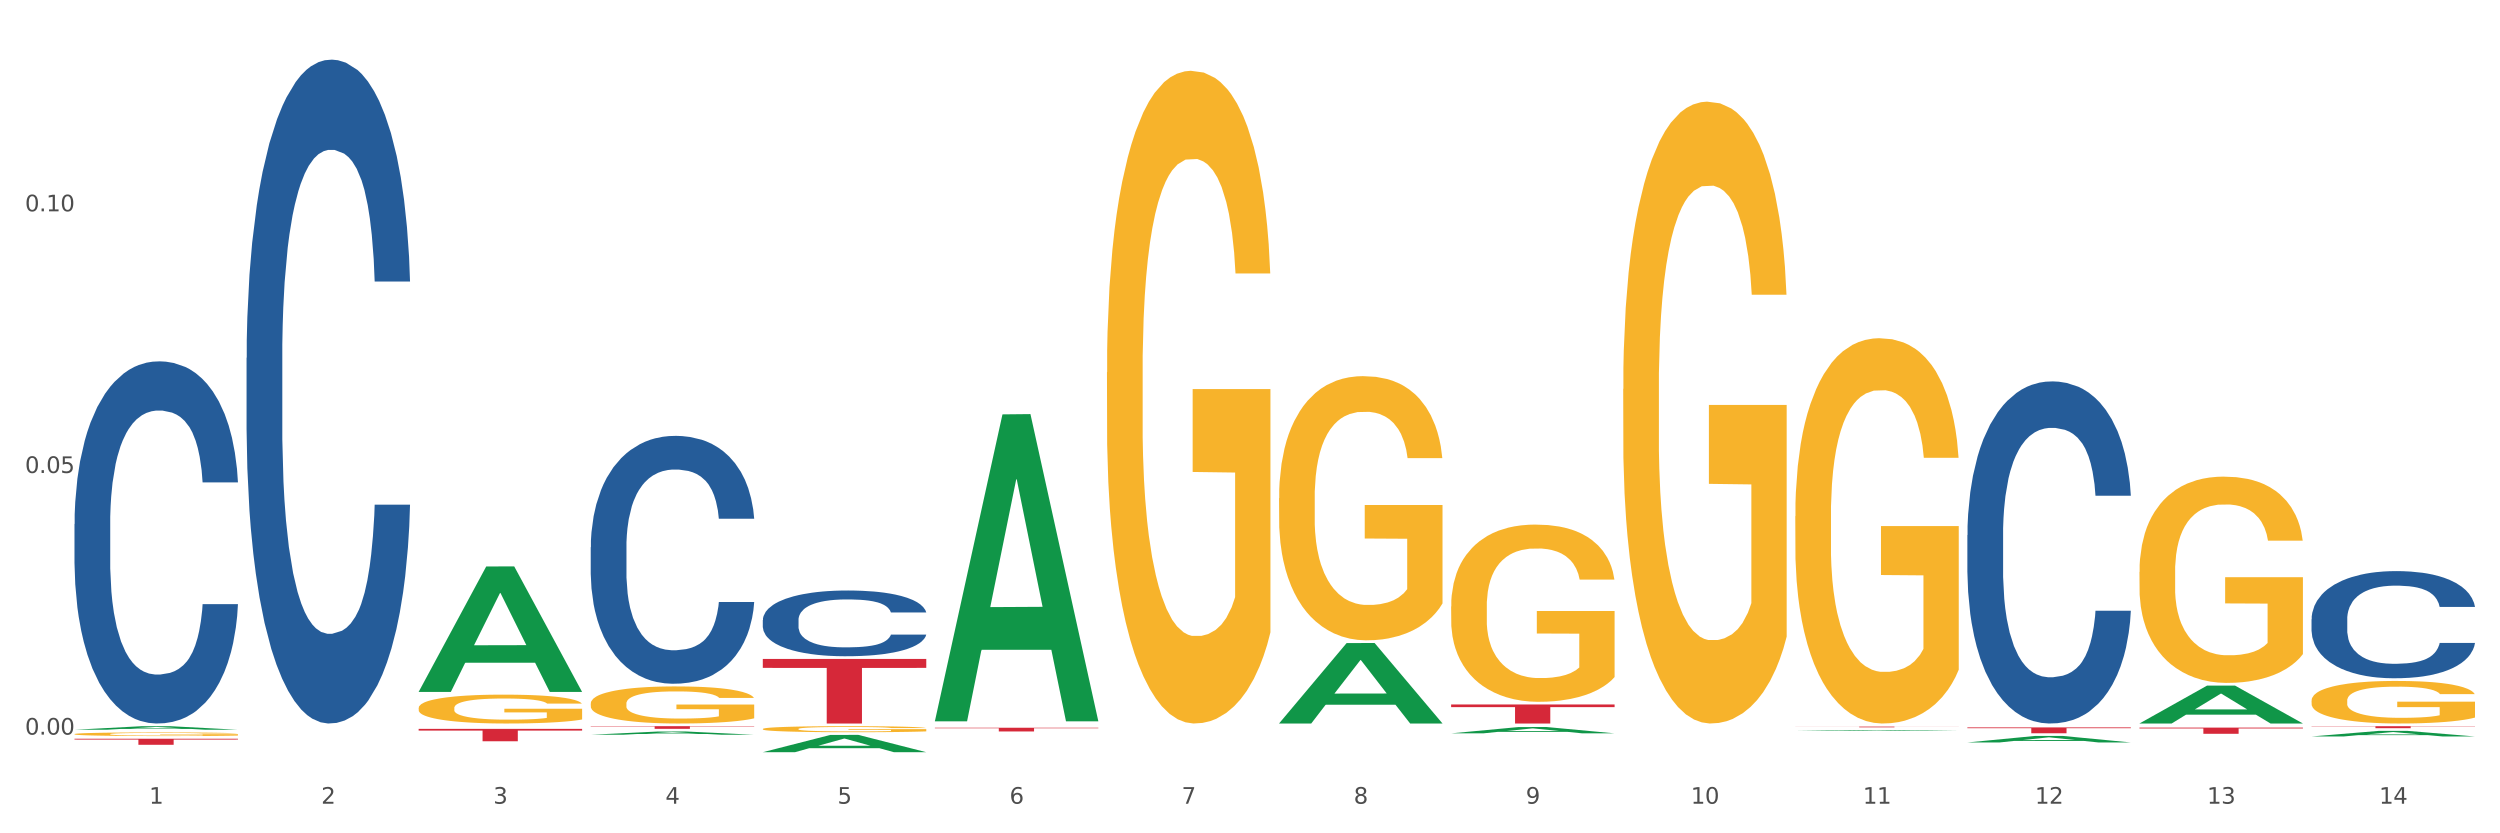 <?xml version="1.0" encoding="utf-8" standalone="no"?>
<!DOCTYPE svg PUBLIC "-//W3C//DTD SVG 1.1//EN"
  "http://www.w3.org/Graphics/SVG/1.1/DTD/svg11.dtd">
<svg xmlns:xlink="http://www.w3.org/1999/xlink" width="1080pt" height="360pt" viewBox="0 0 1080 360" xmlns="http://www.w3.org/2000/svg" version="1.1">
 <rect x="0" y="0" width="1080" height="360" fill="#333333" stroke="none"/>
 <defs>
  <style type="text/css">*{stroke-linejoin: round; stroke-linecap: butt}</style>
 </defs>
 <g id="figure_1">
  <g id="patch_1">
   <path d="M 0 360 
L 1080 360 
L 1080 0 
L 0 0 
z
" style="fill: #ffffff; stroke: #ffffff; stroke-linejoin: miter"/>
  </g>
  <g id="axes_1">
   <g id="matplotlib.axis_1">
    <g id="xtick_1">
     <g id="text_1">
      <!-- 1 -->
      <g style="fill: #4d4d4d" transform="translate(64.432 347.204) scale(0.096 -0.096)">
       <defs>
        <path id="DejaVuSans-31" d="M 794 531 
L 1825 531 
L 1825 4091 
L 703 3866 
L 703 4441 
L 1819 4666 
L 2450 4666 
L 2450 531 
L 3481 531 
L 3481 0 
L 794 0 
L 794 531 
z
" transform="scale(0.016)"/>
       </defs>
       <use xlink:href="#DejaVuSans-31"/>
      </g>
     </g>
    </g>
    <g id="xtick_2">
     <g id="text_2">
      <!-- 2 -->
      <g style="fill: #4d4d4d" transform="translate(138.771 347.204) scale(0.096 -0.096)">
       <defs>
        <path id="DejaVuSans-32" d="M 1228 531 
L 3431 531 
L 3431 0 
L 469 0 
L 469 531 
Q 828 903 1448 1529 
Q 2069 2156 2228 2338 
Q 2531 2678 2651 2914 
Q 2772 3150 2772 3378 
Q 2772 3750 2511 3984 
Q 2250 4219 1831 4219 
Q 1534 4219 1204 4116 
Q 875 4013 500 3803 
L 500 4441 
Q 881 4594 1212 4672 
Q 1544 4750 1819 4750 
Q 2544 4750 2975 4387 
Q 3406 4025 3406 3419 
Q 3406 3131 3298 2873 
Q 3191 2616 2906 2266 
Q 2828 2175 2409 1742 
Q 1991 1309 1228 531 
z
" transform="scale(0.016)"/>
       </defs>
       <use xlink:href="#DejaVuSans-32"/>
      </g>
     </g>
    </g>
    <g id="xtick_3">
     <g id="text_3">
      <!-- 3 -->
      <g style="fill: #4d4d4d" transform="translate(213.109 347.204) scale(0.096 -0.096)">
       <defs>
        <path id="DejaVuSans-33" d="M 2597 2516 
Q 3050 2419 3304 2112 
Q 3559 1806 3559 1356 
Q 3559 666 3084 287 
Q 2609 -91 1734 -91 
Q 1441 -91 1130 -33 
Q 819 25 488 141 
L 488 750 
Q 750 597 1062 519 
Q 1375 441 1716 441 
Q 2309 441 2620 675 
Q 2931 909 2931 1356 
Q 2931 1769 2642 2001 
Q 2353 2234 1838 2234 
L 1294 2234 
L 1294 2753 
L 1863 2753 
Q 2328 2753 2575 2939 
Q 2822 3125 2822 3475 
Q 2822 3834 2567 4026 
Q 2313 4219 1838 4219 
Q 1578 4219 1281 4162 
Q 984 4106 628 3988 
L 628 4550 
Q 988 4650 1302 4700 
Q 1616 4750 1894 4750 
Q 2613 4750 3031 4423 
Q 3450 4097 3450 3541 
Q 3450 3153 3228 2886 
Q 3006 2619 2597 2516 
z
" transform="scale(0.016)"/>
       </defs>
       <use xlink:href="#DejaVuSans-33"/>
      </g>
     </g>
    </g>
    <g id="xtick_4">
     <g id="text_4">
      <!-- 4 -->
      <g style="fill: #4d4d4d" transform="translate(287.448 347.204) scale(0.096 -0.096)">
       <defs>
        <path id="DejaVuSans-34" d="M 2419 4116 
L 825 1625 
L 2419 1625 
L 2419 4116 
z
M 2253 4666 
L 3047 4666 
L 3047 1625 
L 3713 1625 
L 3713 1100 
L 3047 1100 
L 3047 0 
L 2419 0 
L 2419 1100 
L 313 1100 
L 313 1709 
L 2253 4666 
z
" transform="scale(0.016)"/>
       </defs>
       <use xlink:href="#DejaVuSans-34"/>
      </g>
     </g>
    </g>
    <g id="xtick_5">
     <g id="text_5">
      <!-- 5 -->
      <g style="fill: #4d4d4d" transform="translate(361.787 347.204) scale(0.096 -0.096)">
       <defs>
        <path id="DejaVuSans-35" d="M 691 4666 
L 3169 4666 
L 3169 4134 
L 1269 4134 
L 1269 2991 
Q 1406 3038 1543 3061 
Q 1681 3084 1819 3084 
Q 2600 3084 3056 2656 
Q 3513 2228 3513 1497 
Q 3513 744 3044 326 
Q 2575 -91 1722 -91 
Q 1428 -91 1123 -41 
Q 819 9 494 109 
L 494 744 
Q 775 591 1075 516 
Q 1375 441 1709 441 
Q 2250 441 2565 725 
Q 2881 1009 2881 1497 
Q 2881 1984 2565 2268 
Q 2250 2553 1709 2553 
Q 1456 2553 1204 2497 
Q 953 2441 691 2322 
L 691 4666 
z
" transform="scale(0.016)"/>
       </defs>
       <use xlink:href="#DejaVuSans-35"/>
      </g>
     </g>
    </g>
    <g id="xtick_6">
     <g id="text_6">
      <!-- 6 -->
      <g style="fill: #4d4d4d" transform="translate(436.125 347.204) scale(0.096 -0.096)">
       <defs>
        <path id="DejaVuSans-36" d="M 2113 2584 
Q 1688 2584 1439 2293 
Q 1191 2003 1191 1497 
Q 1191 994 1439 701 
Q 1688 409 2113 409 
Q 2538 409 2786 701 
Q 3034 994 3034 1497 
Q 3034 2003 2786 2293 
Q 2538 2584 2113 2584 
z
M 3366 4563 
L 3366 3988 
Q 3128 4100 2886 4159 
Q 2644 4219 2406 4219 
Q 1781 4219 1451 3797 
Q 1122 3375 1075 2522 
Q 1259 2794 1537 2939 
Q 1816 3084 2150 3084 
Q 2853 3084 3261 2657 
Q 3669 2231 3669 1497 
Q 3669 778 3244 343 
Q 2819 -91 2113 -91 
Q 1303 -91 875 529 
Q 447 1150 447 2328 
Q 447 3434 972 4092 
Q 1497 4750 2381 4750 
Q 2619 4750 2861 4703 
Q 3103 4656 3366 4563 
z
" transform="scale(0.016)"/>
       </defs>
       <use xlink:href="#DejaVuSans-36"/>
      </g>
     </g>
    </g>
    <g id="xtick_7">
     <g id="text_7">
      <!-- 7 -->
      <g style="fill: #4d4d4d" transform="translate(510.464 347.204) scale(0.096 -0.096)">
       <defs>
        <path id="DejaVuSans-37" d="M 525 4666 
L 3525 4666 
L 3525 4397 
L 1831 0 
L 1172 0 
L 2766 4134 
L 525 4134 
L 525 4666 
z
" transform="scale(0.016)"/>
       </defs>
       <use xlink:href="#DejaVuSans-37"/>
      </g>
     </g>
    </g>
    <g id="xtick_8">
     <g id="text_8">
      <!-- 8 -->
      <g style="fill: #4d4d4d" transform="translate(584.803 347.204) scale(0.096 -0.096)">
       <defs>
        <path id="DejaVuSans-38" d="M 2034 2216 
Q 1584 2216 1326 1975 
Q 1069 1734 1069 1313 
Q 1069 891 1326 650 
Q 1584 409 2034 409 
Q 2484 409 2743 651 
Q 3003 894 3003 1313 
Q 3003 1734 2745 1975 
Q 2488 2216 2034 2216 
z
M 1403 2484 
Q 997 2584 770 2862 
Q 544 3141 544 3541 
Q 544 4100 942 4425 
Q 1341 4750 2034 4750 
Q 2731 4750 3128 4425 
Q 3525 4100 3525 3541 
Q 3525 3141 3298 2862 
Q 3072 2584 2669 2484 
Q 3125 2378 3379 2068 
Q 3634 1759 3634 1313 
Q 3634 634 3220 271 
Q 2806 -91 2034 -91 
Q 1263 -91 848 271 
Q 434 634 434 1313 
Q 434 1759 690 2068 
Q 947 2378 1403 2484 
z
M 1172 3481 
Q 1172 3119 1398 2916 
Q 1625 2713 2034 2713 
Q 2441 2713 2670 2916 
Q 2900 3119 2900 3481 
Q 2900 3844 2670 4047 
Q 2441 4250 2034 4250 
Q 1625 4250 1398 4047 
Q 1172 3844 1172 3481 
z
" transform="scale(0.016)"/>
       </defs>
       <use xlink:href="#DejaVuSans-38"/>
      </g>
     </g>
    </g>
    <g id="xtick_9">
     <g id="text_9">
      <!-- 9 -->
      <g style="fill: #4d4d4d" transform="translate(659.142 347.204) scale(0.096 -0.096)">
       <defs>
        <path id="DejaVuSans-39" d="M 703 97 
L 703 672 
Q 941 559 1184 500 
Q 1428 441 1663 441 
Q 2288 441 2617 861 
Q 2947 1281 2994 2138 
Q 2813 1869 2534 1725 
Q 2256 1581 1919 1581 
Q 1219 1581 811 2004 
Q 403 2428 403 3163 
Q 403 3881 828 4315 
Q 1253 4750 1959 4750 
Q 2769 4750 3195 4129 
Q 3622 3509 3622 2328 
Q 3622 1225 3098 567 
Q 2575 -91 1691 -91 
Q 1453 -91 1209 -44 
Q 966 3 703 97 
z
M 1959 2075 
Q 2384 2075 2632 2365 
Q 2881 2656 2881 3163 
Q 2881 3666 2632 3958 
Q 2384 4250 1959 4250 
Q 1534 4250 1286 3958 
Q 1038 3666 1038 3163 
Q 1038 2656 1286 2365 
Q 1534 2075 1959 2075 
z
" transform="scale(0.016)"/>
       </defs>
       <use xlink:href="#DejaVuSans-39"/>
      </g>
     </g>
    </g>
    <g id="xtick_10">
     <g id="text_10">
      <!-- 10 -->
      <g style="fill: #4d4d4d" transform="translate(730.426 347.204) scale(0.096 -0.096)">
       <defs>
        <path id="DejaVuSans-30" d="M 2034 4250 
Q 1547 4250 1301 3770 
Q 1056 3291 1056 2328 
Q 1056 1369 1301 889 
Q 1547 409 2034 409 
Q 2525 409 2770 889 
Q 3016 1369 3016 2328 
Q 3016 3291 2770 3770 
Q 2525 4250 2034 4250 
z
M 2034 4750 
Q 2819 4750 3233 4129 
Q 3647 3509 3647 2328 
Q 3647 1150 3233 529 
Q 2819 -91 2034 -91 
Q 1250 -91 836 529 
Q 422 1150 422 2328 
Q 422 3509 836 4129 
Q 1250 4750 2034 4750 
z
" transform="scale(0.016)"/>
       </defs>
       <use xlink:href="#DejaVuSans-31"/>
       <use xlink:href="#DejaVuSans-30" transform="translate(63.623 0)"/>
      </g>
     </g>
    </g>
    <g id="xtick_11">
     <g id="text_11">
      <!-- 11 -->
      <g style="fill: #4d4d4d" transform="translate(804.765 347.204) scale(0.096 -0.096)">
       <use xlink:href="#DejaVuSans-31"/>
       <use xlink:href="#DejaVuSans-31" transform="translate(63.623 0)"/>
      </g>
     </g>
    </g>
    <g id="xtick_12">
     <g id="text_12">
      <!-- 12 -->
      <g style="fill: #4d4d4d" transform="translate(879.104 347.204) scale(0.096 -0.096)">
       <use xlink:href="#DejaVuSans-31"/>
       <use xlink:href="#DejaVuSans-32" transform="translate(63.623 0)"/>
      </g>
     </g>
    </g>
    <g id="xtick_13">
     <g id="text_13">
      <!-- 13 -->
      <g style="fill: #4d4d4d" transform="translate(953.442 347.204) scale(0.096 -0.096)">
       <use xlink:href="#DejaVuSans-31"/>
       <use xlink:href="#DejaVuSans-33" transform="translate(63.623 0)"/>
      </g>
     </g>
    </g>
    <g id="xtick_14">
     <g id="text_14">
      <!-- 14 -->
      <g style="fill: #4d4d4d" transform="translate(1027.781 347.204) scale(0.096 -0.096)">
       <use xlink:href="#DejaVuSans-31"/>
       <use xlink:href="#DejaVuSans-34" transform="translate(63.623 0)"/>
      </g>
     </g>
    </g>
    <g id="xtick_15"/>
    <g id="xtick_16"/>
    <g id="xtick_17"/>
    <g id="xtick_18"/>
    <g id="xtick_19"/>
    <g id="xtick_20"/>
    <g id="xtick_21"/>
    <g id="xtick_22"/>
    <g id="xtick_23"/>
    <g id="xtick_24"/>
    <g id="xtick_25"/>
    <g id="xtick_26"/>
    <g id="xtick_27"/>
   </g>
   <g id="matplotlib.axis_2">
    <g id="ytick_1">
     <g id="text_15">
      <!-- 0.00 -->
      <g style="fill: #4d4d4d" transform="translate(10.8 317.356) scale(0.096 -0.096)">
       <defs>
        <path id="DejaVuSans-2e" d="M 684 794 
L 1344 794 
L 1344 0 
L 684 0 
L 684 794 
z
" transform="scale(0.016)"/>
       </defs>
       <use xlink:href="#DejaVuSans-30"/>
       <use xlink:href="#DejaVuSans-2e" transform="translate(63.623 0)"/>
       <use xlink:href="#DejaVuSans-30" transform="translate(95.41 0)"/>
       <use xlink:href="#DejaVuSans-30" transform="translate(159.033 0)"/>
      </g>
     </g>
    </g>
    <g id="ytick_2">
     <g id="text_16">
      <!-- 0.05 -->
      <g style="fill: #4d4d4d" transform="translate(10.8 204.323) scale(0.096 -0.096)">
       <use xlink:href="#DejaVuSans-30"/>
       <use xlink:href="#DejaVuSans-2e" transform="translate(63.623 0)"/>
       <use xlink:href="#DejaVuSans-30" transform="translate(95.41 0)"/>
       <use xlink:href="#DejaVuSans-35" transform="translate(159.033 0)"/>
      </g>
     </g>
    </g>
    <g id="ytick_3">
     <g id="text_17">
      <!-- 0.10 -->
      <g style="fill: #4d4d4d" transform="translate(10.8 91.29) scale(0.096 -0.096)">
       <use xlink:href="#DejaVuSans-30"/>
       <use xlink:href="#DejaVuSans-2e" transform="translate(63.623 0)"/>
       <use xlink:href="#DejaVuSans-31" transform="translate(95.41 0)"/>
       <use xlink:href="#DejaVuSans-30" transform="translate(159.033 0)"/>
      </g>
     </g>
    </g>
    <g id="ytick_4"/>
    <g id="ytick_5"/>
    <g id="ytick_6"/>
   </g>
   <g id="PolyCollection_1">
    <path d="M 32.175 315.251 
L 32.248 315.249 
L 61.37 313.71 
L 73.456 313.708 
L 102.797 315.254 
L 88.818 315.254 
L 82.484 314.894 
L 52.415 314.894 
L 52.197 314.9 
L 46.081 315.254 
L 32.175 315.254 
L 32.175 315.251 
L 56.201 314.679 
L 78.698 314.678 
L 67.559 314.038 
L 67.413 314.035 
L 67.267 314.039 
L 56.128 314.678 
L 56.201 314.679 
L 32.175 315.251 
z
" clip-path="url(#pbb432cdb0e)" style="fill: #109648"/>
    <path d="M 924.24 314.336 
L 994.861 314.336 
L 994.861 314.708 
L 967.081 314.71 
L 967.081 317.009 
L 951.852 317.009 
L 951.852 314.71 
L 924.24 314.708 
L 924.24 314.339 
L 924.24 314.336 
z
" clip-path="url(#pbb432cdb0e)" style="fill: #d62839"/>
    <path d="M 849.901 314.241 
L 920.523 314.241 
L 920.523 314.593 
L 892.742 314.595 
L 892.742 316.773 
L 877.514 316.773 
L 877.514 314.595 
L 849.901 314.593 
L 849.901 314.243 
L 849.901 314.241 
z
" clip-path="url(#pbb432cdb0e)" style="fill: #d62839"/>
    <path d="M 775.562 313.882 
L 846.184 313.882 
L 846.184 313.928 
L 818.404 313.929 
L 818.404 314.218 
L 803.175 314.218 
L 803.175 313.929 
L 775.562 313.928 
L 775.562 313.882 
L 775.562 313.882 
z
" clip-path="url(#pbb432cdb0e)" style="fill: #d62839"/>
    <path d="M 626.885 304.338 
L 697.506 304.338 
L 697.506 305.48 
L 669.726 305.487 
L 669.726 312.557 
L 654.497 312.557 
L 654.497 305.487 
L 626.885 305.48 
L 626.885 304.345 
L 626.885 304.338 
z
" clip-path="url(#pbb432cdb0e)" style="fill: #d62839"/>
    <path d="M 403.869 314.373 
L 474.49 314.373 
L 474.49 314.599 
L 446.71 314.6 
L 446.71 315.998 
L 431.481 315.998 
L 431.481 314.6 
L 403.869 314.599 
L 403.869 314.374 
L 403.869 314.373 
z
" clip-path="url(#pbb432cdb0e)" style="fill: #d62839"/>
    <path d="M 329.53 284.651 
L 400.152 284.651 
L 400.152 288.529 
L 372.371 288.555 
L 372.371 312.557 
L 357.143 312.557 
L 357.143 288.555 
L 329.53 288.529 
L 329.53 284.677 
L 329.53 284.651 
z
" clip-path="url(#pbb432cdb0e)" style="fill: #d62839"/>
    <path d="M 255.191 313.708 
L 325.813 313.708 
L 325.813 313.868 
L 298.033 313.869 
L 298.033 314.856 
L 282.804 314.856 
L 282.804 313.869 
L 255.191 313.868 
L 255.191 313.709 
L 255.191 313.708 
z
" clip-path="url(#pbb432cdb0e)" style="fill: #d62839"/>
    <path d="M 180.852 314.868 
L 251.474 314.868 
L 251.474 315.613 
L 223.694 315.618 
L 223.694 320.232 
L 208.465 320.232 
L 208.465 315.618 
L 180.852 315.613 
L 180.852 314.873 
L 180.852 314.868 
z
" clip-path="url(#pbb432cdb0e)" style="fill: #d62839"/>
    <path d="M 32.175 319.127 
L 102.797 319.127 
L 102.797 319.493 
L 75.017 319.496 
L 75.017 321.765 
L 59.788 321.765 
L 59.788 319.496 
L 32.175 319.493 
L 32.175 319.129 
L 32.175 319.127 
z
" clip-path="url(#pbb432cdb0e)" style="fill: #d62839"/>
    <path d="M 32.175 226.397 
L 32.258 226.254 
L 32.258 222.253 
L 32.509 216.824 
L 33.427 206.822 
L 34.596 199.249 
L 36.599 190.39 
L 37.684 186.675 
L 39.104 182.532 
L 42.025 175.816 
L 45.364 170.101 
L 47.702 166.957 
L 49.455 164.957 
L 53.378 161.385 
L 55.632 159.813 
L 57.969 158.527 
L 59.973 157.67 
L 63.312 156.669 
L 65.983 156.241 
L 69.072 156.098 
L 71.66 156.241 
L 75.082 156.812 
L 80.091 158.527 
L 82.011 159.527 
L 84.599 161.242 
L 87.27 163.528 
L 89.44 165.814 
L 91.945 169.1 
L 94.533 173.387 
L 97.037 178.817 
L 98.79 183.817 
L 100.209 189.104 
L 101.461 195.534 
L 102.379 202.535 
L 102.797 208.394 
L 87.52 208.394 
L 87.103 203.107 
L 86.268 197.392 
L 85.434 193.534 
L 84.515 190.39 
L 83.096 186.818 
L 81.844 184.532 
L 79.757 181.817 
L 77.837 180.102 
L 76.251 179.102 
L 74.331 178.245 
L 70.241 177.388 
L 67.319 177.388 
L 65.482 177.673 
L 63.229 178.388 
L 61.309 179.388 
L 59.055 181.103 
L 57.302 182.96 
L 55.549 185.389 
L 54.547 187.104 
L 53.044 190.247 
L 52.043 192.819 
L 50.707 197.249 
L 49.956 200.392 
L 48.62 208.537 
L 48.036 214.538 
L 47.785 218.681 
L 47.618 223.254 
L 47.618 245.544 
L 48.119 255.546 
L 48.537 259.832 
L 49.204 264.69 
L 50.457 270.977 
L 52.293 277.121 
L 54.213 281.551 
L 55.799 284.265 
L 57.302 286.266 
L 58.804 287.838 
L 60.641 289.266 
L 62.143 290.124 
L 64.397 290.981 
L 67.069 291.41 
L 69.155 291.41 
L 73.413 290.695 
L 75.333 289.981 
L 77.169 288.981 
L 79.173 287.409 
L 80.759 285.694 
L 81.677 284.408 
L 83.18 281.694 
L 84.348 278.836 
L 85.35 275.549 
L 86.018 272.692 
L 86.769 268.405 
L 87.353 263.547 
L 87.52 260.975 
L 102.797 260.975 
L 102.463 266.119 
L 101.879 271.12 
L 100.71 277.836 
L 99.792 281.694 
L 98.372 286.409 
L 96.87 290.409 
L 94.783 294.839 
L 92.863 298.125 
L 90.86 300.983 
L 88.689 303.555 
L 84.766 307.127 
L 83.347 308.127 
L 80.341 309.842 
L 78.004 310.842 
L 74.581 311.842 
L 71.075 312.414 
L 67.402 312.557 
L 64.147 312.271 
L 60.557 311.414 
L 58.303 310.556 
L 55.799 309.27 
L 52.877 307.27 
L 50.123 304.841 
L 47.535 301.983 
L 45.114 298.697 
L 42.86 294.982 
L 39.938 288.838 
L 37.768 282.837 
L 36.182 277.264 
L 35.097 272.549 
L 34.011 266.548 
L 33.427 262.404 
L 32.509 252.402 
L 32.175 243.115 
L 32.175 226.397 
z
" clip-path="url(#pbb432cdb0e)" style="fill: #255c99"/>
    <path d="M 106.514 154.622 
L 106.597 154.36 
L 106.597 147.026 
L 106.848 137.073 
L 107.766 118.739 
L 108.935 104.858 
L 110.938 88.619 
L 112.023 81.809 
L 113.442 74.214 
L 116.364 61.904 
L 119.703 51.427 
L 122.04 45.665 
L 123.794 41.998 
L 127.717 35.45 
L 129.971 32.569 
L 132.308 30.212 
L 134.312 28.641 
L 137.651 26.807 
L 140.322 26.021 
L 143.411 25.759 
L 145.998 26.021 
L 149.421 27.069 
L 154.43 30.212 
L 156.35 32.045 
L 158.937 35.188 
L 161.609 39.379 
L 163.779 43.57 
L 166.283 49.594 
L 168.871 57.451 
L 171.376 67.404 
L 173.129 76.571 
L 174.548 86.262 
L 175.8 98.048 
L 176.718 110.882 
L 177.135 121.62 
L 161.859 121.62 
L 161.442 111.93 
L 160.607 101.453 
L 159.772 94.381 
L 158.854 88.619 
L 157.435 82.071 
L 156.183 77.881 
L 154.096 72.904 
L 152.176 69.761 
L 150.59 67.928 
L 148.67 66.356 
L 144.579 64.785 
L 141.658 64.785 
L 139.821 65.309 
L 137.567 66.618 
L 135.647 68.452 
L 133.393 71.595 
L 131.64 75 
L 129.887 79.452 
L 128.886 82.595 
L 127.383 88.357 
L 126.381 93.072 
L 125.046 101.191 
L 124.294 106.953 
L 122.959 121.882 
L 122.374 132.883 
L 122.124 140.478 
L 121.957 148.86 
L 121.957 189.718 
L 122.458 208.052 
L 122.875 215.91 
L 123.543 224.815 
L 124.795 236.339 
L 126.632 247.602 
L 128.552 255.721 
L 130.138 260.697 
L 131.64 264.364 
L 133.143 267.245 
L 134.979 269.864 
L 136.482 271.436 
L 138.736 273.007 
L 141.407 273.793 
L 143.494 273.793 
L 147.751 272.484 
L 149.671 271.174 
L 151.508 269.341 
L 153.511 266.46 
L 155.097 263.317 
L 156.016 260.959 
L 157.518 255.983 
L 158.687 250.745 
L 159.689 244.721 
L 160.357 239.482 
L 161.108 231.625 
L 161.692 222.72 
L 161.859 218.005 
L 177.135 218.005 
L 176.802 227.434 
L 176.217 236.601 
L 175.049 248.911 
L 174.13 255.983 
L 172.711 264.626 
L 171.209 271.96 
L 169.122 280.079 
L 167.202 286.103 
L 165.198 291.341 
L 163.028 296.056 
L 159.104 302.604 
L 157.685 304.437 
L 154.68 307.58 
L 152.343 309.414 
L 148.92 311.247 
L 145.414 312.295 
L 141.741 312.557 
L 138.486 312.033 
L 134.896 310.461 
L 132.642 308.89 
L 130.138 306.533 
L 127.216 302.866 
L 124.461 298.413 
L 121.874 293.175 
L 119.453 287.151 
L 117.199 280.341 
L 114.277 269.079 
L 112.107 258.078 
L 110.521 247.864 
L 109.435 239.22 
L 108.35 228.22 
L 107.766 220.624 
L 106.848 202.29 
L 106.514 185.266 
L 106.514 154.622 
z
" clip-path="url(#pbb432cdb0e)" style="fill: #255c99"/>
    <path d="M 180.852 313.712 
L 180.936 313.712 
L 180.936 313.712 
L 181.186 313.711 
L 182.105 313.711 
L 183.273 313.71 
L 185.277 313.71 
L 186.362 313.71 
L 187.781 313.71 
L 190.703 313.709 
L 194.042 313.709 
L 196.379 313.709 
L 198.132 313.709 
L 202.056 313.709 
L 204.31 313.709 
L 206.647 313.709 
L 208.65 313.708 
L 211.989 313.708 
L 214.661 313.708 
L 217.749 313.708 
L 220.337 313.708 
L 223.76 313.708 
L 228.768 313.709 
L 230.688 313.709 
L 233.276 313.709 
L 235.947 313.709 
L 238.118 313.709 
L 240.622 313.709 
L 243.21 313.709 
L 245.714 313.71 
L 247.467 313.71 
L 248.886 313.71 
L 250.139 313.71 
L 251.057 313.711 
L 251.474 313.711 
L 236.198 313.711 
L 235.78 313.711 
L 234.946 313.71 
L 234.111 313.71 
L 233.193 313.71 
L 231.774 313.71 
L 230.521 313.71 
L 228.434 313.71 
L 226.514 313.71 
L 224.928 313.71 
L 223.008 313.709 
L 218.918 313.709 
L 215.996 313.709 
L 214.16 313.709 
L 211.906 313.709 
L 209.986 313.71 
L 207.732 313.71 
L 205.979 313.71 
L 204.226 313.71 
L 203.224 313.71 
L 201.722 313.71 
L 200.72 313.71 
L 199.384 313.71 
L 198.633 313.711 
L 197.297 313.711 
L 196.713 313.711 
L 196.463 313.711 
L 196.296 313.712 
L 196.296 313.713 
L 196.797 313.713 
L 197.214 313.713 
L 197.882 313.714 
L 199.134 313.714 
L 200.97 313.714 
L 202.89 313.714 
L 204.476 313.715 
L 205.979 313.715 
L 207.482 313.715 
L 209.318 313.715 
L 210.821 313.715 
L 213.075 313.715 
L 215.746 313.715 
L 217.833 313.715 
L 222.09 313.715 
L 224.01 313.715 
L 225.847 313.715 
L 227.85 313.715 
L 229.436 313.715 
L 230.354 313.715 
L 231.857 313.714 
L 233.026 313.714 
L 234.027 313.714 
L 234.695 313.714 
L 235.447 313.714 
L 236.031 313.714 
L 236.198 313.713 
L 251.474 313.713 
L 251.14 313.714 
L 250.556 313.714 
L 249.387 313.714 
L 248.469 313.714 
L 247.05 313.715 
L 245.547 313.715 
L 243.46 313.715 
L 241.54 313.715 
L 239.537 313.715 
L 237.367 313.716 
L 233.443 313.716 
L 232.024 313.716 
L 229.019 313.716 
L 226.681 313.716 
L 223.259 313.716 
L 219.753 313.716 
L 216.08 313.716 
L 212.824 313.716 
L 209.235 313.716 
L 206.981 313.716 
L 204.476 313.716 
L 201.555 313.716 
L 198.8 313.716 
L 196.212 313.715 
L 193.791 313.715 
L 191.538 313.715 
L 188.616 313.715 
L 186.445 313.715 
L 184.859 313.714 
L 183.774 313.714 
L 182.689 313.714 
L 182.105 313.714 
L 181.186 313.713 
L 180.852 313.713 
L 180.852 313.712 
z
" clip-path="url(#pbb432cdb0e)" style="fill: #255c99"/>
    <path d="M 255.191 236.408 
L 255.275 236.311 
L 255.275 233.572 
L 255.525 229.856 
L 256.443 223.01 
L 257.612 217.827 
L 259.615 211.763 
L 260.701 209.22 
L 262.12 206.384 
L 265.041 201.788 
L 268.381 197.876 
L 270.718 195.724 
L 272.471 194.355 
L 276.394 191.91 
L 278.648 190.834 
L 280.986 189.954 
L 282.989 189.367 
L 286.328 188.682 
L 288.999 188.389 
L 292.088 188.291 
L 294.676 188.389 
L 298.098 188.78 
L 303.107 189.954 
L 305.027 190.638 
L 307.615 191.812 
L 310.286 193.377 
L 312.457 194.942 
L 314.961 197.191 
L 317.549 200.125 
L 320.053 203.841 
L 321.806 207.264 
L 323.225 210.883 
L 324.477 215.284 
L 325.396 220.076 
L 325.813 224.086 
L 310.537 224.086 
L 310.119 220.467 
L 309.284 216.555 
L 308.45 213.915 
L 307.531 211.763 
L 306.112 209.318 
L 304.86 207.753 
L 302.773 205.895 
L 300.853 204.722 
L 299.267 204.037 
L 297.347 203.45 
L 293.257 202.863 
L 290.335 202.863 
L 288.499 203.059 
L 286.245 203.548 
L 284.325 204.233 
L 282.071 205.406 
L 280.318 206.677 
L 278.565 208.34 
L 277.563 209.514 
L 276.06 211.665 
L 275.059 213.426 
L 273.723 216.457 
L 272.972 218.609 
L 271.636 224.184 
L 271.052 228.291 
L 270.801 231.127 
L 270.634 234.257 
L 270.634 249.513 
L 271.135 256.359 
L 271.553 259.293 
L 272.22 262.619 
L 273.473 266.922 
L 275.309 271.127 
L 277.229 274.159 
L 278.815 276.017 
L 280.318 277.386 
L 281.82 278.462 
L 283.657 279.44 
L 285.159 280.027 
L 287.413 280.614 
L 290.085 280.907 
L 292.172 280.907 
L 296.429 280.418 
L 298.349 279.929 
L 300.185 279.244 
L 302.189 278.169 
L 303.775 276.995 
L 304.693 276.115 
L 306.196 274.257 
L 307.364 272.301 
L 308.366 270.051 
L 309.034 268.095 
L 309.785 265.161 
L 310.37 261.836 
L 310.537 260.076 
L 325.813 260.076 
L 325.479 263.597 
L 324.895 267.019 
L 323.726 271.616 
L 322.808 274.257 
L 321.389 277.484 
L 319.886 280.222 
L 317.799 283.254 
L 315.879 285.504 
L 313.876 287.459 
L 311.705 289.22 
L 307.782 291.665 
L 306.363 292.349 
L 303.358 293.523 
L 301.02 294.208 
L 297.598 294.892 
L 294.092 295.283 
L 290.419 295.381 
L 287.163 295.186 
L 283.573 294.599 
L 281.32 294.012 
L 278.815 293.132 
L 275.893 291.763 
L 273.139 290.1 
L 270.551 288.144 
L 268.13 285.895 
L 265.876 283.352 
L 262.955 279.147 
L 260.784 275.039 
L 259.198 271.225 
L 258.113 267.997 
L 257.028 263.89 
L 256.443 261.054 
L 255.525 254.208 
L 255.191 247.851 
L 255.191 236.408 
z
" clip-path="url(#pbb432cdb0e)" style="fill: #255c99"/>
    <path d="M 329.53 267.857 
L 329.613 267.832 
L 329.613 267.105 
L 329.864 266.12 
L 330.782 264.304 
L 331.951 262.929 
L 333.954 261.321 
L 335.039 260.646 
L 336.458 259.894 
L 339.38 258.675 
L 342.719 257.637 
L 345.057 257.066 
L 346.81 256.703 
L 350.733 256.055 
L 352.987 255.769 
L 355.324 255.536 
L 357.328 255.38 
L 360.667 255.199 
L 363.338 255.121 
L 366.427 255.095 
L 369.015 255.121 
L 372.437 255.225 
L 377.446 255.536 
L 379.366 255.717 
L 381.954 256.029 
L 384.625 256.444 
L 386.795 256.859 
L 389.3 257.455 
L 391.887 258.234 
L 394.392 259.219 
L 396.145 260.127 
L 397.564 261.087 
L 398.816 262.254 
L 399.734 263.525 
L 400.152 264.589 
L 384.875 264.589 
L 384.458 263.629 
L 383.623 262.592 
L 382.788 261.891 
L 381.87 261.321 
L 380.451 260.672 
L 379.199 260.257 
L 377.112 259.764 
L 375.192 259.453 
L 373.606 259.271 
L 371.686 259.116 
L 367.595 258.96 
L 364.674 258.96 
L 362.837 259.012 
L 360.583 259.142 
L 358.663 259.323 
L 356.41 259.634 
L 354.656 259.972 
L 352.903 260.413 
L 351.902 260.724 
L 350.399 261.295 
L 349.397 261.762 
L 348.062 262.566 
L 347.31 263.136 
L 345.975 264.615 
L 345.391 265.704 
L 345.14 266.457 
L 344.973 267.287 
L 344.973 271.333 
L 345.474 273.149 
L 345.891 273.928 
L 346.559 274.809 
L 347.811 275.951 
L 349.648 277.066 
L 351.568 277.87 
L 353.154 278.363 
L 354.656 278.726 
L 356.159 279.012 
L 357.996 279.271 
L 359.498 279.427 
L 361.752 279.582 
L 364.423 279.66 
L 366.51 279.66 
L 370.768 279.531 
L 372.688 279.401 
L 374.524 279.219 
L 376.528 278.934 
L 378.114 278.623 
L 379.032 278.389 
L 380.534 277.896 
L 381.703 277.378 
L 382.705 276.781 
L 383.373 276.262 
L 384.124 275.484 
L 384.708 274.602 
L 384.875 274.135 
L 400.152 274.135 
L 399.818 275.069 
L 399.233 275.977 
L 398.065 277.196 
L 397.146 277.896 
L 395.727 278.752 
L 394.225 279.479 
L 392.138 280.283 
L 390.218 280.879 
L 388.214 281.398 
L 386.044 281.865 
L 382.121 282.514 
L 380.701 282.695 
L 377.696 283.007 
L 375.359 283.188 
L 371.936 283.37 
L 368.43 283.474 
L 364.757 283.499 
L 361.502 283.448 
L 357.912 283.292 
L 355.658 283.136 
L 353.154 282.903 
L 350.232 282.54 
L 347.477 282.099 
L 344.89 281.58 
L 342.469 280.983 
L 340.215 280.309 
L 337.293 279.193 
L 335.123 278.104 
L 333.537 277.092 
L 332.452 276.236 
L 331.366 275.147 
L 330.782 274.394 
L 329.864 272.579 
L 329.53 270.892 
L 329.53 267.857 
z
" clip-path="url(#pbb432cdb0e)" style="fill: #255c99"/>
    <path d="M 849.901 231.167 
L 849.984 231.032 
L 849.984 227.252 
L 850.235 222.123 
L 851.153 212.675 
L 852.322 205.521 
L 854.325 197.153 
L 855.41 193.644 
L 856.829 189.729 
L 859.751 183.385 
L 863.09 177.986 
L 865.428 175.017 
L 867.181 173.127 
L 871.104 169.753 
L 873.358 168.268 
L 875.695 167.054 
L 877.699 166.244 
L 881.038 165.299 
L 883.709 164.894 
L 886.798 164.759 
L 889.386 164.894 
L 892.808 165.434 
L 897.817 167.054 
L 899.737 167.998 
L 902.325 169.618 
L 904.996 171.778 
L 907.166 173.937 
L 909.671 177.042 
L 912.258 181.091 
L 914.763 186.22 
L 916.516 190.944 
L 917.935 195.938 
L 919.187 202.012 
L 920.105 208.626 
L 920.523 214.16 
L 905.246 214.16 
L 904.829 209.166 
L 903.994 203.767 
L 903.159 200.122 
L 902.241 197.153 
L 900.822 193.779 
L 899.57 191.619 
L 897.483 189.054 
L 895.563 187.435 
L 893.977 186.49 
L 892.057 185.68 
L 887.966 184.87 
L 885.045 184.87 
L 883.208 185.14 
L 880.954 185.815 
L 879.034 186.76 
L 876.78 188.38 
L 875.027 190.134 
L 873.274 192.429 
L 872.273 194.049 
L 870.77 197.018 
L 869.768 199.448 
L 868.433 203.632 
L 867.681 206.601 
L 866.346 214.295 
L 865.761 219.964 
L 865.511 223.878 
L 865.344 228.197 
L 865.344 249.253 
L 865.845 258.702 
L 866.262 262.751 
L 866.93 267.34 
L 868.182 273.279 
L 870.019 279.083 
L 871.939 283.267 
L 873.525 285.832 
L 875.027 287.721 
L 876.53 289.206 
L 878.367 290.556 
L 879.869 291.366 
L 882.123 292.175 
L 884.794 292.58 
L 886.881 292.58 
L 891.139 291.905 
L 893.059 291.231 
L 894.895 290.286 
L 896.899 288.801 
L 898.485 287.181 
L 899.403 285.967 
L 900.905 283.402 
L 902.074 280.702 
L 903.076 277.598 
L 903.744 274.899 
L 904.495 270.849 
L 905.079 266.26 
L 905.246 263.831 
L 920.523 263.831 
L 920.189 268.69 
L 919.604 273.414 
L 918.436 279.758 
L 917.517 283.402 
L 916.098 287.856 
L 914.596 291.635 
L 912.509 295.82 
L 910.589 298.924 
L 908.585 301.624 
L 906.415 304.053 
L 902.491 307.428 
L 901.072 308.372 
L 898.067 309.992 
L 895.73 310.937 
L 892.307 311.882 
L 888.801 312.422 
L 885.128 312.557 
L 881.873 312.287 
L 878.283 311.477 
L 876.029 310.667 
L 873.525 309.452 
L 870.603 307.563 
L 867.848 305.268 
L 865.261 302.568 
L 862.84 299.464 
L 860.586 295.955 
L 857.664 290.151 
L 855.494 284.482 
L 853.908 279.218 
L 852.823 274.764 
L 851.737 269.095 
L 851.153 265.18 
L 850.235 255.732 
L 849.901 246.959 
L 849.901 231.167 
z
" clip-path="url(#pbb432cdb0e)" style="fill: #255c99"/>
    <path d="M 998.578 267.518 
L 998.662 267.476 
L 998.662 266.292 
L 998.912 264.685 
L 999.83 261.725 
L 1000.999 259.484 
L 1003.003 256.863 
L 1004.088 255.763 
L 1005.507 254.537 
L 1008.429 252.55 
L 1011.768 250.859 
L 1014.105 249.929 
L 1015.858 249.337 
L 1019.781 248.28 
L 1022.035 247.814 
L 1024.373 247.434 
L 1026.376 247.18 
L 1029.715 246.884 
L 1032.387 246.757 
L 1035.475 246.715 
L 1038.063 246.757 
L 1041.486 246.927 
L 1046.494 247.434 
L 1048.414 247.73 
L 1051.002 248.237 
L 1053.673 248.914 
L 1055.844 249.59 
L 1058.348 250.563 
L 1060.936 251.831 
L 1063.44 253.438 
L 1065.193 254.918 
L 1066.612 256.482 
L 1067.864 258.385 
L 1068.783 260.457 
L 1069.2 262.19 
L 1053.924 262.19 
L 1053.506 260.626 
L 1052.671 258.935 
L 1051.837 257.793 
L 1050.918 256.863 
L 1049.499 255.806 
L 1048.247 255.129 
L 1046.16 254.326 
L 1044.24 253.818 
L 1042.654 253.523 
L 1040.734 253.269 
L 1036.644 253.015 
L 1033.722 253.015 
L 1031.886 253.1 
L 1029.632 253.311 
L 1027.712 253.607 
L 1025.458 254.114 
L 1023.705 254.664 
L 1021.952 255.383 
L 1020.95 255.89 
L 1019.448 256.821 
L 1018.446 257.582 
L 1017.11 258.892 
L 1016.359 259.823 
L 1015.023 262.233 
L 1014.439 264.008 
L 1014.188 265.235 
L 1014.022 266.588 
L 1014.022 273.184 
L 1014.522 276.143 
L 1014.94 277.412 
L 1015.608 278.849 
L 1016.86 280.71 
L 1018.696 282.528 
L 1020.616 283.839 
L 1022.202 284.642 
L 1023.705 285.234 
L 1025.207 285.699 
L 1027.044 286.122 
L 1028.547 286.376 
L 1030.8 286.629 
L 1033.472 286.756 
L 1035.559 286.756 
L 1039.816 286.545 
L 1041.736 286.333 
L 1043.572 286.037 
L 1045.576 285.572 
L 1047.162 285.065 
L 1048.08 284.684 
L 1049.583 283.881 
L 1050.752 283.035 
L 1051.753 282.063 
L 1052.421 281.217 
L 1053.172 279.949 
L 1053.757 278.511 
L 1053.924 277.75 
L 1069.2 277.75 
L 1068.866 279.272 
L 1068.282 280.752 
L 1067.113 282.739 
L 1066.195 283.881 
L 1064.776 285.276 
L 1063.273 286.46 
L 1061.186 287.771 
L 1059.266 288.743 
L 1057.263 289.589 
L 1055.092 290.35 
L 1051.169 291.407 
L 1049.75 291.703 
L 1046.745 292.211 
L 1044.407 292.507 
L 1040.985 292.803 
L 1037.479 292.972 
L 1033.806 293.014 
L 1030.55 292.929 
L 1026.96 292.676 
L 1024.707 292.422 
L 1022.202 292.041 
L 1019.281 291.45 
L 1016.526 290.731 
L 1013.938 289.885 
L 1011.517 288.913 
L 1009.263 287.813 
L 1006.342 285.995 
L 1004.171 284.219 
L 1002.585 282.57 
L 1001.5 281.175 
L 1000.415 279.399 
L 999.83 278.173 
L 998.912 275.213 
L 998.578 272.465 
L 998.578 267.518 
z
" clip-path="url(#pbb432cdb0e)" style="fill: #255c99"/>
    <path d="M 998.578 302.664 
L 998.662 302.647 
L 998.662 302.043 
L 998.828 301.522 
L 999.662 300.262 
L 1000.913 299.221 
L 1001.83 298.667 
L 1002.747 298.213 
L 1003.831 297.76 
L 1005.165 297.29 
L 1007.583 296.601 
L 1009.084 296.248 
L 1010.918 295.879 
L 1014.253 295.341 
L 1016.671 295.039 
L 1019.173 294.787 
L 1023.258 294.485 
L 1025.926 294.351 
L 1028.761 294.25 
L 1032.18 294.183 
L 1034.765 294.166 
L 1040.434 294.216 
L 1045.27 294.367 
L 1047.605 294.485 
L 1050.607 294.686 
L 1052.191 294.821 
L 1054.775 295.089 
L 1057.444 295.442 
L 1059.278 295.745 
L 1062.029 296.316 
L 1064.114 296.887 
L 1066.032 297.592 
L 1067.032 298.079 
L 1067.783 298.533 
L 1068.45 299.053 
L 1069.117 299.876 
L 1054.108 299.876 
L 1053.525 299.288 
L 1052.608 298.734 
L 1051.274 298.197 
L 1050.106 297.861 
L 1048.105 297.441 
L 1046.271 297.172 
L 1044.353 296.971 
L 1042.019 296.803 
L 1040.184 296.719 
L 1037.599 296.651 
L 1032.513 296.668 
L 1029.095 296.803 
L 1026.76 296.971 
L 1025.259 297.122 
L 1023.925 297.29 
L 1022.425 297.525 
L 1020.674 297.878 
L 1019.423 298.197 
L 1018.172 298.6 
L 1017.172 299.003 
L 1016.255 299.473 
L 1015.504 299.977 
L 1014.92 300.498 
L 1014.42 301.136 
L 1014.003 302.194 
L 1014.003 304.495 
L 1014.17 305.016 
L 1014.587 305.704 
L 1015.087 306.225 
L 1015.921 306.846 
L 1016.671 307.266 
L 1018.089 307.871 
L 1019.673 308.375 
L 1020.924 308.694 
L 1022.174 308.962 
L 1024.342 309.332 
L 1026.76 309.634 
L 1028.845 309.819 
L 1031.68 309.987 
L 1033.597 310.054 
L 1035.265 310.088 
L 1039.35 310.088 
L 1042.269 310.037 
L 1045.52 309.92 
L 1048.022 309.769 
L 1050.106 309.584 
L 1052.441 309.282 
L 1053.942 308.996 
L 1053.942 305.486 
L 1035.598 305.469 
L 1035.598 303.134 
L 1069.2 303.134 
L 1069.2 309.987 
L 1067.783 310.34 
L 1066.198 310.659 
L 1064.531 310.944 
L 1062.029 311.297 
L 1059.028 311.633 
L 1056.36 311.868 
L 1053.525 312.07 
L 1050.19 312.254 
L 1045.854 312.422 
L 1043.186 312.489 
L 1039.851 312.54 
L 1035.932 312.557 
L 1032.513 312.523 
L 1029.178 312.439 
L 1025.676 312.288 
L 1022.258 312.07 
L 1019.673 311.851 
L 1017.088 311.582 
L 1014.337 311.23 
L 1012.169 310.894 
L 1010.501 310.592 
L 1008.667 310.205 
L 1006.666 309.701 
L 1005.165 309.248 
L 1003.831 308.778 
L 1002.414 308.173 
L 1001.413 307.652 
L 1000.413 306.997 
L 999.829 306.51 
L 999.162 305.755 
L 998.662 304.696 
L 998.578 302.664 
z
" clip-path="url(#pbb432cdb0e)" style="fill: #f7b32b"/>
    <path d="M 924.24 247.082 
L 924.323 247.001 
L 924.323 244.07 
L 924.49 241.547 
L 925.323 235.443 
L 926.574 230.397 
L 927.491 227.711 
L 928.408 225.513 
L 929.492 223.316 
L 930.826 221.037 
L 933.244 217.7 
L 934.745 215.991 
L 936.58 214.2 
L 939.915 211.596 
L 942.333 210.131 
L 944.834 208.91 
L 948.92 207.445 
L 951.588 206.794 
L 954.423 206.305 
L 957.841 205.98 
L 960.426 205.898 
L 966.096 206.142 
L 970.932 206.875 
L 973.266 207.445 
L 976.268 208.421 
L 977.852 209.072 
L 980.437 210.375 
L 983.105 212.084 
L 984.939 213.549 
L 987.691 216.316 
L 989.775 219.084 
L 991.693 222.502 
L 992.693 224.862 
L 993.444 227.06 
L 994.111 229.583 
L 994.778 233.571 
L 979.77 233.571 
L 979.186 230.722 
L 978.269 228.037 
L 976.935 225.432 
L 975.768 223.804 
L 973.766 221.769 
L 971.932 220.467 
L 970.014 219.49 
L 967.68 218.677 
L 965.845 218.27 
L 963.261 217.944 
L 958.175 218.025 
L 954.756 218.677 
L 952.422 219.49 
L 950.921 220.223 
L 949.587 221.037 
L 948.086 222.176 
L 946.335 223.886 
L 945.084 225.432 
L 943.834 227.385 
L 942.833 229.339 
L 941.916 231.618 
L 941.165 234.059 
L 940.582 236.583 
L 940.081 239.675 
L 939.665 244.803 
L 939.665 255.953 
L 939.831 258.477 
L 940.248 261.814 
L 940.749 264.337 
L 941.582 267.348 
L 942.333 269.383 
L 943.75 272.313 
L 945.334 274.755 
L 946.585 276.301 
L 947.836 277.603 
L 950.004 279.394 
L 952.422 280.859 
L 954.506 281.754 
L 957.341 282.568 
L 959.259 282.894 
L 960.926 283.057 
L 965.012 283.057 
L 967.93 282.812 
L 971.182 282.243 
L 973.683 281.51 
L 975.768 280.615 
L 978.102 279.15 
L 979.603 277.766 
L 979.603 260.756 
L 961.26 260.674 
L 961.26 249.361 
L 994.861 249.361 
L 994.861 282.568 
L 993.444 284.277 
L 991.86 285.824 
L 990.192 287.208 
L 987.691 288.917 
L 984.689 290.545 
L 982.021 291.684 
L 979.186 292.661 
L 975.851 293.556 
L 971.515 294.37 
L 968.847 294.695 
L 965.512 294.94 
L 961.593 295.021 
L 958.175 294.858 
L 954.84 294.451 
L 951.338 293.719 
L 947.919 292.661 
L 945.334 291.603 
L 942.75 290.3 
L 939.998 288.591 
L 937.83 286.963 
L 936.163 285.498 
L 934.328 283.626 
L 932.327 281.185 
L 930.826 278.987 
L 929.492 276.708 
L 928.075 273.778 
L 927.074 271.255 
L 926.074 268.081 
L 925.49 265.72 
L 924.823 262.058 
L 924.323 256.93 
L 924.24 247.082 
z
" clip-path="url(#pbb432cdb0e)" style="fill: #f7b32b"/>
    <path d="M 775.562 223.018 
L 775.645 222.866 
L 775.645 217.394 
L 775.812 212.681 
L 776.646 201.28 
L 777.897 191.855 
L 778.814 186.838 
L 779.731 182.734 
L 780.815 178.629 
L 782.149 174.373 
L 784.567 168.14 
L 786.068 164.948 
L 787.902 161.604 
L 791.237 156.739 
L 793.655 154.003 
L 796.157 151.722 
L 800.242 148.986 
L 802.91 147.77 
L 805.745 146.858 
L 809.164 146.25 
L 811.748 146.098 
L 817.418 146.554 
L 822.254 147.922 
L 824.589 148.986 
L 827.59 150.81 
L 829.175 152.026 
L 831.759 154.459 
L 834.427 157.651 
L 836.262 160.387 
L 839.013 165.556 
L 841.098 170.725 
L 843.015 177.109 
L 844.016 181.518 
L 844.766 185.622 
L 845.433 190.335 
L 846.1 197.784 
L 831.092 197.784 
L 830.509 192.463 
L 829.592 187.446 
L 828.257 182.582 
L 827.09 179.542 
L 825.089 175.741 
L 823.255 173.309 
L 821.337 171.485 
L 819.002 169.964 
L 817.168 169.204 
L 814.583 168.596 
L 809.497 168.748 
L 806.079 169.964 
L 803.744 171.485 
L 802.243 172.853 
L 800.909 174.373 
L 799.408 176.501 
L 797.657 179.694 
L 796.407 182.582 
L 795.156 186.23 
L 794.156 189.879 
L 793.238 194.135 
L 792.488 198.696 
L 791.904 203.408 
L 791.404 209.185 
L 790.987 218.762 
L 790.987 239.588 
L 791.154 244.301 
L 791.571 250.534 
L 792.071 255.246 
L 792.905 260.871 
L 793.655 264.671 
L 795.073 270.144 
L 796.657 274.704 
L 797.908 277.593 
L 799.158 280.025 
L 801.326 283.369 
L 803.744 286.106 
L 805.829 287.778 
L 808.663 289.298 
L 810.581 289.906 
L 812.249 290.21 
L 816.334 290.21 
L 819.253 289.754 
L 822.504 288.69 
L 825.006 287.322 
L 827.09 285.65 
L 829.425 282.913 
L 830.926 280.329 
L 830.926 248.557 
L 812.582 248.405 
L 812.582 227.275 
L 846.184 227.275 
L 846.184 289.298 
L 844.766 292.49 
L 843.182 295.379 
L 841.515 297.963 
L 839.013 301.155 
L 836.012 304.196 
L 833.344 306.324 
L 830.509 308.148 
L 827.174 309.82 
L 822.838 311.34 
L 820.17 311.949 
L 816.835 312.405 
L 812.916 312.557 
L 809.497 312.253 
L 806.162 311.492 
L 802.66 310.124 
L 799.242 308.148 
L 796.657 306.172 
L 794.072 303.74 
L 791.321 300.547 
L 789.153 297.507 
L 787.485 294.771 
L 785.651 291.274 
L 783.65 286.714 
L 782.149 282.609 
L 780.815 278.353 
L 779.398 272.88 
L 778.397 268.168 
L 777.396 262.239 
L 776.813 257.83 
L 776.146 250.99 
L 775.645 241.413 
L 775.562 223.018 
z
" clip-path="url(#pbb432cdb0e)" style="fill: #f7b32b"/>
    <path d="M 701.223 168.049 
L 701.307 167.804 
L 701.307 158.972 
L 701.474 151.366 
L 702.307 132.965 
L 703.558 117.754 
L 704.475 109.657 
L 705.392 103.033 
L 706.476 96.409 
L 707.81 89.539 
L 710.228 79.48 
L 711.729 74.328 
L 713.563 68.93 
L 716.899 61.079 
L 719.317 56.663 
L 721.818 52.983 
L 725.903 48.567 
L 728.572 46.604 
L 731.406 45.132 
L 734.825 44.151 
L 737.41 43.905 
L 743.08 44.641 
L 747.915 46.849 
L 750.25 48.567 
L 753.252 51.511 
L 754.836 53.474 
L 757.421 57.399 
L 760.089 62.551 
L 761.923 66.968 
L 764.675 75.309 
L 766.759 83.651 
L 768.677 93.955 
L 769.677 101.07 
L 770.428 107.695 
L 771.095 115.3 
L 771.762 127.322 
L 756.754 127.322 
L 756.17 118.735 
L 755.253 110.639 
L 753.919 102.788 
L 752.751 97.881 
L 750.75 91.747 
L 748.916 87.822 
L 746.998 84.878 
L 744.664 82.424 
L 742.829 81.198 
L 740.245 80.216 
L 735.159 80.462 
L 731.74 82.424 
L 729.405 84.878 
L 727.905 87.086 
L 726.571 89.539 
L 725.07 92.974 
L 723.319 98.126 
L 722.068 102.788 
L 720.817 108.676 
L 719.817 114.564 
L 718.9 121.434 
L 718.149 128.794 
L 717.566 136.4 
L 717.065 145.723 
L 716.648 161.18 
L 716.648 194.792 
L 716.815 202.397 
L 717.232 212.456 
L 717.732 220.062 
L 718.566 229.14 
L 719.317 235.273 
L 720.734 244.106 
L 722.318 251.466 
L 723.569 256.128 
L 724.82 260.053 
L 726.987 265.451 
L 729.405 269.867 
L 731.49 272.566 
L 734.325 275.019 
L 736.242 276 
L 737.91 276.491 
L 741.996 276.491 
L 744.914 275.755 
L 748.166 274.038 
L 750.667 271.83 
L 752.751 269.131 
L 755.086 264.715 
L 756.587 260.544 
L 756.587 209.267 
L 738.244 209.022 
L 738.244 174.919 
L 771.845 174.919 
L 771.845 275.019 
L 770.428 280.171 
L 768.844 284.833 
L 767.176 289.004 
L 764.675 294.156 
L 761.673 299.063 
L 759.005 302.498 
L 756.17 305.442 
L 752.835 308.14 
L 748.499 310.594 
L 745.831 311.575 
L 742.496 312.311 
L 738.577 312.557 
L 735.159 312.066 
L 731.823 310.839 
L 728.321 308.631 
L 724.903 305.442 
L 722.318 302.252 
L 719.733 298.327 
L 716.982 293.174 
L 714.814 288.268 
L 713.147 283.851 
L 711.312 278.209 
L 709.311 270.848 
L 707.81 264.224 
L 706.476 257.354 
L 705.059 248.522 
L 704.058 240.916 
L 703.058 231.348 
L 702.474 224.233 
L 701.807 213.192 
L 701.307 197.736 
L 701.223 168.049 
z
" clip-path="url(#pbb432cdb0e)" style="fill: #f7b32b"/>
    <path d="M 626.885 261.999 
L 626.968 261.929 
L 626.968 259.412 
L 627.135 257.244 
L 627.969 252 
L 629.219 247.664 
L 630.136 245.357 
L 631.054 243.469 
L 632.138 241.581 
L 633.472 239.623 
L 635.89 236.756 
L 637.39 235.287 
L 639.225 233.749 
L 642.56 231.511 
L 644.978 230.253 
L 647.479 229.204 
L 651.565 227.945 
L 654.233 227.386 
L 657.068 226.966 
L 660.486 226.686 
L 663.071 226.616 
L 668.741 226.826 
L 673.577 227.455 
L 675.911 227.945 
L 678.913 228.784 
L 680.497 229.343 
L 683.082 230.462 
L 685.75 231.931 
L 687.584 233.189 
L 690.336 235.567 
L 692.42 237.944 
L 694.338 240.881 
L 695.339 242.909 
L 696.089 244.797 
L 696.756 246.965 
L 697.423 250.391 
L 682.415 250.391 
L 681.831 247.944 
L 680.914 245.636 
L 679.58 243.399 
L 678.413 242 
L 676.412 240.252 
L 674.577 239.133 
L 672.66 238.294 
L 670.325 237.595 
L 668.491 237.245 
L 665.906 236.965 
L 660.82 237.035 
L 657.401 237.595 
L 655.067 238.294 
L 653.566 238.923 
L 652.232 239.623 
L 650.731 240.602 
L 648.98 242.07 
L 647.729 243.399 
L 646.479 245.077 
L 645.478 246.755 
L 644.561 248.713 
L 643.811 250.811 
L 643.227 252.979 
L 642.727 255.636 
L 642.31 260.041 
L 642.31 269.621 
L 642.476 271.789 
L 642.893 274.656 
L 643.394 276.824 
L 644.227 279.411 
L 644.978 281.159 
L 646.395 283.676 
L 647.979 285.774 
L 649.23 287.103 
L 650.481 288.222 
L 652.649 289.76 
L 655.067 291.019 
L 657.151 291.788 
L 659.986 292.487 
L 661.904 292.767 
L 663.571 292.907 
L 667.657 292.907 
L 670.575 292.697 
L 673.827 292.207 
L 676.328 291.578 
L 678.413 290.809 
L 680.747 289.55 
L 682.248 288.361 
L 682.248 273.747 
L 663.905 273.677 
L 663.905 263.957 
L 697.506 263.957 
L 697.506 292.487 
L 696.089 293.956 
L 694.505 295.284 
L 692.837 296.473 
L 690.336 297.941 
L 687.334 299.34 
L 684.666 300.319 
L 681.831 301.158 
L 678.496 301.927 
L 674.16 302.626 
L 671.492 302.906 
L 668.157 303.116 
L 664.238 303.186 
L 660.82 303.046 
L 657.485 302.696 
L 653.983 302.067 
L 650.564 301.158 
L 647.979 300.249 
L 645.395 299.13 
L 642.643 297.662 
L 640.475 296.263 
L 638.808 295.004 
L 636.974 293.396 
L 634.972 291.298 
L 633.472 289.41 
L 632.138 287.452 
L 630.72 284.935 
L 629.72 282.767 
L 628.719 280.04 
L 628.135 278.012 
L 627.468 274.866 
L 626.968 270.46 
L 626.885 261.999 
z
" clip-path="url(#pbb432cdb0e)" style="fill: #f7b32b"/>
    <path d="M 552.546 215.229 
L 552.629 215.125 
L 552.629 211.373 
L 552.796 208.142 
L 553.63 200.324 
L 554.881 193.861 
L 555.798 190.422 
L 556.715 187.607 
L 557.799 184.793 
L 559.133 181.874 
L 561.551 177.601 
L 563.052 175.412 
L 564.886 173.119 
L 568.221 169.783 
L 570.639 167.907 
L 573.141 166.344 
L 577.226 164.467 
L 579.894 163.633 
L 582.729 163.008 
L 586.148 162.591 
L 588.732 162.487 
L 594.402 162.8 
L 599.238 163.738 
L 601.573 164.467 
L 604.574 165.718 
L 606.158 166.552 
L 608.743 168.22 
L 611.411 170.409 
L 613.246 172.285 
L 615.997 175.829 
L 618.082 179.373 
L 619.999 183.751 
L 621 186.773 
L 621.75 189.588 
L 622.417 192.819 
L 623.084 197.927 
L 608.076 197.927 
L 607.493 194.278 
L 606.575 190.839 
L 605.241 187.503 
L 604.074 185.418 
L 602.073 182.813 
L 600.239 181.145 
L 598.321 179.894 
L 595.986 178.852 
L 594.152 178.33 
L 591.567 177.914 
L 586.481 178.018 
L 583.063 178.852 
L 580.728 179.894 
L 579.227 180.832 
L 577.893 181.874 
L 576.392 183.334 
L 574.641 185.523 
L 573.391 187.503 
L 572.14 190.005 
L 571.139 192.506 
L 570.222 195.425 
L 569.472 198.552 
L 568.888 201.783 
L 568.388 205.744 
L 567.971 212.311 
L 567.971 226.591 
L 568.138 229.822 
L 568.555 234.096 
L 569.055 237.327 
L 569.889 241.184 
L 570.639 243.79 
L 572.057 247.542 
L 573.641 250.669 
L 574.891 252.65 
L 576.142 254.317 
L 578.31 256.61 
L 580.728 258.487 
L 582.812 259.633 
L 585.647 260.676 
L 587.565 261.093 
L 589.233 261.301 
L 593.318 261.301 
L 596.236 260.988 
L 599.488 260.259 
L 601.99 259.321 
L 604.074 258.174 
L 606.409 256.298 
L 607.909 254.526 
L 607.909 232.741 
L 589.566 232.637 
L 589.566 218.148 
L 623.168 218.148 
L 623.168 260.676 
L 621.75 262.865 
L 620.166 264.845 
L 618.499 266.617 
L 615.997 268.806 
L 612.996 270.891 
L 610.327 272.35 
L 607.493 273.601 
L 604.157 274.747 
L 599.822 275.79 
L 597.154 276.207 
L 593.818 276.519 
L 589.9 276.623 
L 586.481 276.415 
L 583.146 275.894 
L 579.644 274.956 
L 576.226 273.601 
L 573.641 272.246 
L 571.056 270.578 
L 568.305 268.389 
L 566.137 266.304 
L 564.469 264.428 
L 562.635 262.031 
L 560.634 258.904 
L 559.133 256.089 
L 557.799 253.171 
L 556.381 249.418 
L 555.381 246.187 
L 554.38 242.122 
L 553.797 239.099 
L 553.13 234.409 
L 552.629 227.842 
L 552.546 215.229 
z
" clip-path="url(#pbb432cdb0e)" style="fill: #f7b32b"/>
    <path d="M 478.207 160.878 
L 478.291 160.621 
L 478.291 151.35 
L 478.457 143.367 
L 479.291 124.053 
L 480.542 108.087 
L 481.459 99.589 
L 482.376 92.636 
L 483.46 85.683 
L 484.794 78.473 
L 487.212 67.914 
L 488.713 62.507 
L 490.547 56.841 
L 493.882 48.601 
L 496.3 43.965 
L 498.802 40.103 
L 502.887 35.467 
L 505.555 33.407 
L 508.39 31.862 
L 511.809 30.832 
L 514.394 30.574 
L 520.063 31.347 
L 524.899 33.665 
L 527.234 35.467 
L 530.236 38.557 
L 531.82 40.618 
L 534.405 44.738 
L 537.073 50.146 
L 538.907 54.781 
L 541.658 63.537 
L 543.743 72.292 
L 545.661 83.108 
L 546.661 90.576 
L 547.412 97.529 
L 548.079 105.512 
L 548.746 118.13 
L 533.737 118.13 
L 533.154 109.117 
L 532.237 100.619 
L 530.903 92.379 
L 529.735 87.228 
L 527.734 80.79 
L 525.9 76.67 
L 523.982 73.58 
L 521.648 71.005 
L 519.813 69.717 
L 517.228 68.687 
L 512.142 68.945 
L 508.724 71.005 
L 506.389 73.58 
L 504.888 75.898 
L 503.554 78.473 
L 502.054 82.078 
L 500.303 87.486 
L 499.052 92.379 
L 497.801 98.559 
L 496.801 104.74 
L 495.884 111.95 
L 495.133 119.676 
L 494.549 127.659 
L 494.049 137.444 
L 493.632 153.668 
L 493.632 188.948 
L 493.799 196.931 
L 494.216 207.489 
L 494.716 215.472 
L 495.55 225 
L 496.3 231.438 
L 497.718 240.709 
L 499.302 248.435 
L 500.553 253.327 
L 501.803 257.448 
L 503.971 263.113 
L 506.389 267.748 
L 508.474 270.581 
L 511.309 273.156 
L 513.226 274.186 
L 514.894 274.701 
L 518.979 274.701 
L 521.898 273.929 
L 525.149 272.126 
L 527.651 269.809 
L 529.735 266.976 
L 532.07 262.341 
L 533.571 257.963 
L 533.571 204.142 
L 515.227 203.884 
L 515.227 168.089 
L 548.829 168.089 
L 548.829 273.156 
L 547.412 278.564 
L 545.827 283.457 
L 544.16 287.835 
L 541.658 293.243 
L 538.657 298.393 
L 535.989 301.998 
L 533.154 305.089 
L 529.819 307.921 
L 525.483 310.496 
L 522.815 311.527 
L 519.48 312.299 
L 515.561 312.557 
L 512.142 312.042 
L 508.807 310.754 
L 505.305 308.436 
L 501.887 305.089 
L 499.302 301.741 
L 496.717 297.621 
L 493.966 292.213 
L 491.798 287.062 
L 490.13 282.427 
L 488.296 276.504 
L 486.295 268.779 
L 484.794 261.826 
L 483.46 254.615 
L 482.043 245.344 
L 481.042 237.361 
L 480.042 227.318 
L 479.458 219.85 
L 478.791 208.262 
L 478.291 192.038 
L 478.207 160.878 
z
" clip-path="url(#pbb432cdb0e)" style="fill: #f7b32b"/>
    <path d="M 329.53 314.917 
L 329.613 314.914 
L 329.613 314.828 
L 329.78 314.754 
L 330.614 314.575 
L 331.864 314.427 
L 332.782 314.348 
L 333.699 314.284 
L 334.783 314.219 
L 336.117 314.152 
L 338.535 314.055 
L 340.036 314.004 
L 341.87 313.952 
L 345.205 313.876 
L 347.623 313.833 
L 350.124 313.797 
L 354.21 313.754 
L 356.878 313.735 
L 359.713 313.72 
L 363.131 313.711 
L 365.716 313.708 
L 371.386 313.716 
L 376.222 313.737 
L 378.557 313.754 
L 381.558 313.782 
L 383.142 313.802 
L 385.727 313.84 
L 388.395 313.89 
L 390.23 313.933 
L 392.981 314.014 
L 395.066 314.095 
L 396.983 314.195 
L 397.984 314.265 
L 398.734 314.329 
L 399.401 314.403 
L 400.068 314.52 
L 385.06 314.52 
L 384.476 314.437 
L 383.559 314.358 
L 382.225 314.281 
L 381.058 314.234 
L 379.057 314.174 
L 377.222 314.136 
L 375.305 314.107 
L 372.97 314.083 
L 371.136 314.071 
L 368.551 314.062 
L 363.465 314.064 
L 360.046 314.083 
L 357.712 314.107 
L 356.211 314.129 
L 354.877 314.152 
L 353.376 314.186 
L 351.625 314.236 
L 350.375 314.281 
L 349.124 314.339 
L 348.123 314.396 
L 347.206 314.463 
L 346.456 314.535 
L 345.872 314.609 
L 345.372 314.699 
L 344.955 314.85 
L 344.955 315.177 
L 345.122 315.251 
L 345.539 315.349 
L 346.039 315.423 
L 346.873 315.511 
L 347.623 315.571 
L 349.04 315.657 
L 350.625 315.728 
L 351.875 315.774 
L 353.126 315.812 
L 355.294 315.864 
L 357.712 315.907 
L 359.796 315.934 
L 362.631 315.958 
L 364.549 315.967 
L 366.216 315.972 
L 370.302 315.972 
L 373.22 315.965 
L 376.472 315.948 
L 378.973 315.926 
L 381.058 315.9 
L 383.392 315.857 
L 384.893 315.817 
L 384.893 315.318 
L 366.55 315.315 
L 366.55 314.983 
L 400.152 314.983 
L 400.152 315.958 
L 398.734 316.008 
L 397.15 316.053 
L 395.482 316.094 
L 392.981 316.144 
L 389.979 316.191 
L 387.311 316.225 
L 384.476 316.254 
L 381.141 316.28 
L 376.806 316.304 
L 374.137 316.313 
L 370.802 316.32 
L 366.884 316.323 
L 363.465 316.318 
L 360.13 316.306 
L 356.628 316.285 
L 353.209 316.254 
L 350.625 316.223 
L 348.04 316.184 
L 345.288 316.134 
L 343.121 316.086 
L 341.453 316.043 
L 339.619 315.989 
L 337.618 315.917 
L 336.117 315.852 
L 334.783 315.786 
L 333.365 315.7 
L 332.365 315.626 
L 331.364 315.533 
L 330.781 315.463 
L 330.113 315.356 
L 329.613 315.205 
L 329.53 314.917 
z
" clip-path="url(#pbb432cdb0e)" style="fill: #f7b32b"/>
    <path d="M 255.191 303.938 
L 255.275 303.923 
L 255.275 303.396 
L 255.441 302.942 
L 256.275 301.845 
L 257.526 300.938 
L 258.443 300.455 
L 259.36 300.06 
L 260.444 299.665 
L 261.778 299.255 
L 264.196 298.655 
L 265.697 298.348 
L 267.531 298.026 
L 270.866 297.557 
L 273.284 297.294 
L 275.786 297.074 
L 279.871 296.811 
L 282.539 296.694 
L 285.374 296.606 
L 288.793 296.548 
L 291.377 296.533 
L 297.047 296.577 
L 301.883 296.709 
L 304.218 296.811 
L 307.219 296.987 
L 308.804 297.104 
L 311.388 297.338 
L 314.057 297.645 
L 315.891 297.909 
L 318.642 298.406 
L 320.727 298.904 
L 322.645 299.518 
L 323.645 299.943 
L 324.395 300.338 
L 325.062 300.791 
L 325.73 301.508 
L 310.721 301.508 
L 310.138 300.996 
L 309.221 300.513 
L 307.886 300.045 
L 306.719 299.752 
L 304.718 299.387 
L 302.884 299.152 
L 300.966 298.977 
L 298.631 298.83 
L 296.797 298.757 
L 294.212 298.699 
L 289.126 298.713 
L 285.708 298.83 
L 283.373 298.977 
L 281.872 299.108 
L 280.538 299.255 
L 279.037 299.46 
L 277.286 299.767 
L 276.036 300.045 
L 274.785 300.396 
L 273.785 300.747 
L 272.867 301.157 
L 272.117 301.596 
L 271.533 302.05 
L 271.033 302.606 
L 270.616 303.528 
L 270.616 305.533 
L 270.783 305.986 
L 271.2 306.586 
L 271.7 307.04 
L 272.534 307.581 
L 273.284 307.947 
L 274.702 308.474 
L 276.286 308.913 
L 277.537 309.191 
L 278.787 309.425 
L 280.955 309.747 
L 283.373 310.01 
L 285.458 310.171 
L 288.292 310.318 
L 290.21 310.376 
L 291.878 310.405 
L 295.963 310.405 
L 298.882 310.362 
L 302.133 310.259 
L 304.635 310.127 
L 306.719 309.966 
L 309.054 309.703 
L 310.555 309.454 
L 310.555 306.396 
L 292.211 306.381 
L 292.211 304.347 
L 325.813 304.347 
L 325.813 310.318 
L 324.395 310.625 
L 322.811 310.903 
L 321.144 311.152 
L 318.642 311.459 
L 315.641 311.752 
L 312.973 311.957 
L 310.138 312.132 
L 306.803 312.293 
L 302.467 312.44 
L 299.799 312.498 
L 296.464 312.542 
L 292.545 312.557 
L 289.126 312.527 
L 285.791 312.454 
L 282.289 312.322 
L 278.871 312.132 
L 276.286 311.942 
L 273.701 311.708 
L 270.95 311.401 
L 268.782 311.108 
L 267.114 310.844 
L 265.28 310.508 
L 263.279 310.069 
L 261.778 309.674 
L 260.444 309.264 
L 259.027 308.737 
L 258.026 308.284 
L 257.025 307.713 
L 256.442 307.289 
L 255.775 306.63 
L 255.275 305.708 
L 255.191 303.938 
z
" clip-path="url(#pbb432cdb0e)" style="fill: #f7b32b"/>
    <path d="M 998.578 313.708 
L 1069.2 313.708 
L 1069.2 313.828 
L 1041.42 313.829 
L 1041.42 314.57 
L 1026.191 314.57 
L 1026.191 313.829 
L 998.578 313.828 
L 998.578 313.709 
L 998.578 313.708 
z
" clip-path="url(#pbb432cdb0e)" style="fill: #d62839"/>
    <path d="M 180.852 305.846 
L 180.936 305.835 
L 180.936 305.424 
L 181.103 305.071 
L 181.936 304.217 
L 183.187 303.51 
L 184.104 303.134 
L 185.021 302.827 
L 186.105 302.519 
L 187.439 302.2 
L 189.857 301.733 
L 191.358 301.494 
L 193.192 301.243 
L 196.528 300.879 
L 198.946 300.674 
L 201.447 300.503 
L 205.533 300.298 
L 208.201 300.206 
L 211.036 300.138 
L 214.454 300.092 
L 217.039 300.081 
L 222.709 300.115 
L 227.545 300.218 
L 229.879 300.298 
L 232.881 300.434 
L 234.465 300.525 
L 237.05 300.708 
L 239.718 300.947 
L 241.552 301.152 
L 244.304 301.539 
L 246.388 301.927 
L 248.306 302.405 
L 249.306 302.736 
L 250.057 303.043 
L 250.724 303.396 
L 251.391 303.955 
L 236.383 303.955 
L 235.799 303.556 
L 234.882 303.18 
L 233.548 302.815 
L 232.38 302.588 
L 230.379 302.303 
L 228.545 302.12 
L 226.627 301.984 
L 224.293 301.87 
L 222.458 301.813 
L 219.874 301.767 
L 214.788 301.779 
L 211.369 301.87 
L 209.034 301.984 
L 207.534 302.086 
L 206.2 302.2 
L 204.699 302.36 
L 202.948 302.599 
L 201.697 302.815 
L 200.446 303.089 
L 199.446 303.362 
L 198.529 303.681 
L 197.778 304.023 
L 197.195 304.376 
L 196.694 304.809 
L 196.277 305.527 
L 196.277 307.088 
L 196.444 307.441 
L 196.861 307.908 
L 197.361 308.261 
L 198.195 308.683 
L 198.946 308.968 
L 200.363 309.378 
L 201.947 309.72 
L 203.198 309.936 
L 204.449 310.118 
L 206.616 310.369 
L 209.034 310.574 
L 211.119 310.7 
L 213.954 310.813 
L 215.871 310.859 
L 217.539 310.882 
L 221.625 310.882 
L 224.543 310.848 
L 227.795 310.768 
L 230.296 310.665 
L 232.38 310.54 
L 234.715 310.335 
L 236.216 310.141 
L 236.216 307.76 
L 217.873 307.749 
L 217.873 306.165 
L 251.474 306.165 
L 251.474 310.813 
L 250.057 311.053 
L 248.473 311.269 
L 246.805 311.463 
L 244.304 311.702 
L 241.302 311.93 
L 238.634 312.089 
L 235.799 312.226 
L 232.464 312.352 
L 228.128 312.465 
L 225.46 312.511 
L 222.125 312.545 
L 218.206 312.557 
L 214.788 312.534 
L 211.452 312.477 
L 207.951 312.374 
L 204.532 312.226 
L 201.947 312.078 
L 199.362 311.896 
L 196.611 311.657 
L 194.443 311.429 
L 192.776 311.224 
L 190.941 310.962 
L 188.94 310.62 
L 187.439 310.312 
L 186.105 309.993 
L 184.688 309.583 
L 183.687 309.23 
L 182.687 308.785 
L 182.103 308.455 
L 181.436 307.942 
L 180.936 307.225 
L 180.852 305.846 
z
" clip-path="url(#pbb432cdb0e)" style="fill: #f7b32b"/>
    <path d="M 32.175 317.131 
L 32.258 317.129 
L 32.258 317.078 
L 32.425 317.033 
L 33.259 316.926 
L 34.51 316.837 
L 35.427 316.79 
L 36.344 316.751 
L 37.428 316.712 
L 38.762 316.672 
L 41.18 316.613 
L 42.681 316.583 
L 44.515 316.552 
L 47.85 316.506 
L 50.268 316.48 
L 52.77 316.458 
L 56.855 316.433 
L 59.523 316.421 
L 62.358 316.413 
L 65.777 316.407 
L 68.361 316.405 
L 74.031 316.41 
L 78.867 316.423 
L 81.202 316.433 
L 84.203 316.45 
L 85.788 316.461 
L 88.372 316.484 
L 91.04 316.514 
L 92.875 316.54 
L 95.626 316.589 
L 97.711 316.638 
L 99.628 316.698 
L 100.629 316.739 
L 101.379 316.778 
L 102.046 316.823 
L 102.713 316.893 
L 87.705 316.893 
L 87.122 316.843 
L 86.204 316.795 
L 84.87 316.749 
L 83.703 316.721 
L 81.702 316.685 
L 79.868 316.662 
L 77.95 316.645 
L 75.615 316.63 
L 73.781 316.623 
L 71.196 316.618 
L 66.11 316.619 
L 62.692 316.63 
L 60.357 316.645 
L 58.856 316.658 
L 57.522 316.672 
L 56.021 316.692 
L 54.27 316.722 
L 53.02 316.749 
L 51.769 316.784 
L 50.768 316.818 
L 49.851 316.858 
L 49.101 316.901 
L 48.517 316.946 
L 48.017 317 
L 47.6 317.091 
L 47.6 317.287 
L 47.767 317.331 
L 48.184 317.39 
L 48.684 317.435 
L 49.518 317.488 
L 50.268 317.523 
L 51.686 317.575 
L 53.27 317.618 
L 54.52 317.645 
L 55.771 317.668 
L 57.939 317.7 
L 60.357 317.725 
L 62.441 317.741 
L 65.276 317.756 
L 67.194 317.761 
L 68.862 317.764 
L 72.947 317.764 
L 75.865 317.76 
L 79.117 317.75 
L 81.619 317.737 
L 83.703 317.721 
L 86.038 317.695 
L 87.538 317.671 
L 87.538 317.371 
L 69.195 317.37 
L 69.195 317.171 
L 102.797 317.171 
L 102.797 317.756 
L 101.379 317.786 
L 99.795 317.813 
L 98.128 317.837 
L 95.626 317.867 
L 92.625 317.896 
L 89.956 317.916 
L 87.122 317.933 
L 83.786 317.949 
L 79.451 317.963 
L 76.783 317.969 
L 73.447 317.973 
L 69.529 317.975 
L 66.11 317.972 
L 62.775 317.965 
L 59.273 317.952 
L 55.855 317.933 
L 53.27 317.915 
L 50.685 317.892 
L 47.934 317.862 
L 45.766 317.833 
L 44.098 317.807 
L 42.264 317.774 
L 40.263 317.731 
L 38.762 317.692 
L 37.428 317.652 
L 36.01 317.601 
L 35.01 317.556 
L 34.009 317.5 
L 33.426 317.459 
L 32.759 317.394 
L 32.258 317.304 
L 32.175 317.131 
z
" clip-path="url(#pbb432cdb0e)" style="fill: #f7b32b"/>
    <path d="M 180.852 298.827 
L 180.925 298.776 
L 210.048 244.722 
L 222.133 244.671 
L 251.474 298.929 
L 237.495 298.929 
L 231.161 286.294 
L 201.092 286.294 
L 200.874 286.498 
L 194.758 298.929 
L 180.852 298.929 
L 180.852 298.827 
L 204.878 278.754 
L 227.375 278.703 
L 216.236 256.236 
L 216.09 256.134 
L 215.945 256.287 
L 204.806 278.703 
L 204.878 278.754 
L 180.852 298.827 
z
" clip-path="url(#pbb432cdb0e)" style="fill: #109648"/>
    <path d="M 255.191 317.409 
L 255.264 317.408 
L 284.386 316.009 
L 296.472 316.007 
L 325.813 317.412 
L 311.834 317.412 
L 305.5 317.085 
L 275.431 317.085 
L 275.213 317.09 
L 269.097 317.412 
L 255.191 317.412 
L 255.191 317.409 
L 279.217 316.89 
L 301.714 316.888 
L 290.575 316.307 
L 290.429 316.304 
L 290.284 316.308 
L 279.144 316.888 
L 279.217 316.89 
L 255.191 317.409 
z
" clip-path="url(#pbb432cdb0e)" style="fill: #109648"/>
    <path d="M 329.53 324.935 
L 329.603 324.928 
L 358.725 317.482 
L 370.811 317.475 
L 400.152 324.95 
L 386.173 324.95 
L 379.839 323.209 
L 349.77 323.209 
L 349.551 323.237 
L 343.436 324.95 
L 329.53 324.95 
L 329.53 324.935 
L 353.556 322.17 
L 376.053 322.163 
L 364.914 319.068 
L 364.768 319.054 
L 364.622 319.075 
L 353.483 322.163 
L 353.556 322.17 
L 329.53 324.935 
z
" clip-path="url(#pbb432cdb0e)" style="fill: #109648"/>
    <path d="M 403.869 311.378 
L 403.941 311.253 
L 433.064 179.01 
L 445.15 178.885 
L 474.49 311.627 
L 460.512 311.627 
L 454.177 280.717 
L 424.109 280.717 
L 423.89 281.215 
L 417.774 311.627 
L 403.869 311.627 
L 403.869 311.378 
L 427.895 262.27 
L 450.392 262.145 
L 439.252 207.179 
L 439.107 206.929 
L 438.961 207.303 
L 427.822 262.145 
L 427.895 262.27 
L 403.869 311.378 
z
" clip-path="url(#pbb432cdb0e)" style="fill: #109648"/>
    <path d="M 552.546 312.491 
L 552.619 312.459 
L 581.741 277.808 
L 593.827 277.775 
L 623.168 312.557 
L 609.189 312.557 
L 602.855 304.457 
L 572.786 304.457 
L 572.568 304.588 
L 566.452 312.557 
L 552.546 312.557 
L 552.546 312.491 
L 576.572 299.624 
L 599.069 299.591 
L 587.93 285.189 
L 587.784 285.123 
L 587.638 285.221 
L 576.499 299.591 
L 576.572 299.624 
L 552.546 312.491 
z
" clip-path="url(#pbb432cdb0e)" style="fill: #109648"/>
    <path d="M 626.885 316.803 
L 626.957 316.8 
L 656.08 314.079 
L 668.166 314.077 
L 697.506 316.808 
L 683.528 316.808 
L 677.194 316.172 
L 647.125 316.172 
L 646.906 316.182 
L 640.791 316.808 
L 626.885 316.808 
L 626.885 316.803 
L 650.911 315.792 
L 673.408 315.79 
L 662.268 314.659 
L 662.123 314.654 
L 661.977 314.661 
L 650.838 315.79 
L 650.911 315.792 
L 626.885 316.803 
z
" clip-path="url(#pbb432cdb0e)" style="fill: #109648"/>
    <path d="M 775.562 315.794 
L 775.635 315.793 
L 804.757 315.37 
L 816.843 315.37 
L 846.184 315.794 
L 832.205 315.794 
L 825.871 315.695 
L 795.802 315.695 
L 795.584 315.697 
L 789.468 315.794 
L 775.562 315.794 
L 775.562 315.794 
L 799.588 315.636 
L 822.085 315.636 
L 810.946 315.46 
L 810.8 315.459 
L 810.655 315.46 
L 799.515 315.636 
L 799.588 315.636 
L 775.562 315.794 
z
" clip-path="url(#pbb432cdb0e)" style="fill: #109648"/>
    <path d="M 849.901 320.738 
L 849.974 320.735 
L 879.096 317.927 
L 891.182 317.925 
L 920.523 320.743 
L 906.544 320.743 
L 900.21 320.087 
L 870.141 320.087 
L 869.922 320.097 
L 863.807 320.743 
L 849.901 320.743 
L 849.901 320.738 
L 873.927 319.695 
L 896.424 319.692 
L 885.284 318.525 
L 885.139 318.52 
L 884.993 318.528 
L 873.854 319.692 
L 873.927 319.695 
L 849.901 320.738 
z
" clip-path="url(#pbb432cdb0e)" style="fill: #109648"/>
    <path d="M 924.24 312.526 
L 924.312 312.51 
L 953.435 296.188 
L 965.52 296.173 
L 994.861 312.557 
L 980.883 312.557 
L 974.548 308.741 
L 944.48 308.741 
L 944.261 308.803 
L 938.145 312.557 
L 924.24 312.557 
L 924.24 312.526 
L 948.265 306.465 
L 970.763 306.449 
L 959.623 299.665 
L 959.478 299.634 
L 959.332 299.68 
L 948.193 306.449 
L 948.265 306.465 
L 924.24 312.526 
z
" clip-path="url(#pbb432cdb0e)" style="fill: #109648"/>
    <path d="M 998.578 318.149 
L 998.651 318.147 
L 1027.773 315.725 
L 1039.859 315.722 
L 1069.2 318.154 
L 1055.221 318.154 
L 1048.887 317.588 
L 1018.818 317.588 
L 1018.6 317.597 
L 1012.484 318.154 
L 998.578 318.154 
L 998.578 318.149 
L 1022.604 317.25 
L 1045.101 317.248 
L 1033.962 316.241 
L 1033.816 316.236 
L 1033.671 316.243 
L 1022.531 317.248 
L 1022.604 317.25 
L 998.578 318.149 
z
" clip-path="url(#pbb432cdb0e)" style="fill: #109648"/>
   </g>
  </g>
 </g>
 <defs>
  <clipPath id="pbb432cdb0e">
   <rect x="32.175" y="10.8" width="1037.025" height="329.109"/>
  </clipPath>
 </defs>
</svg>
